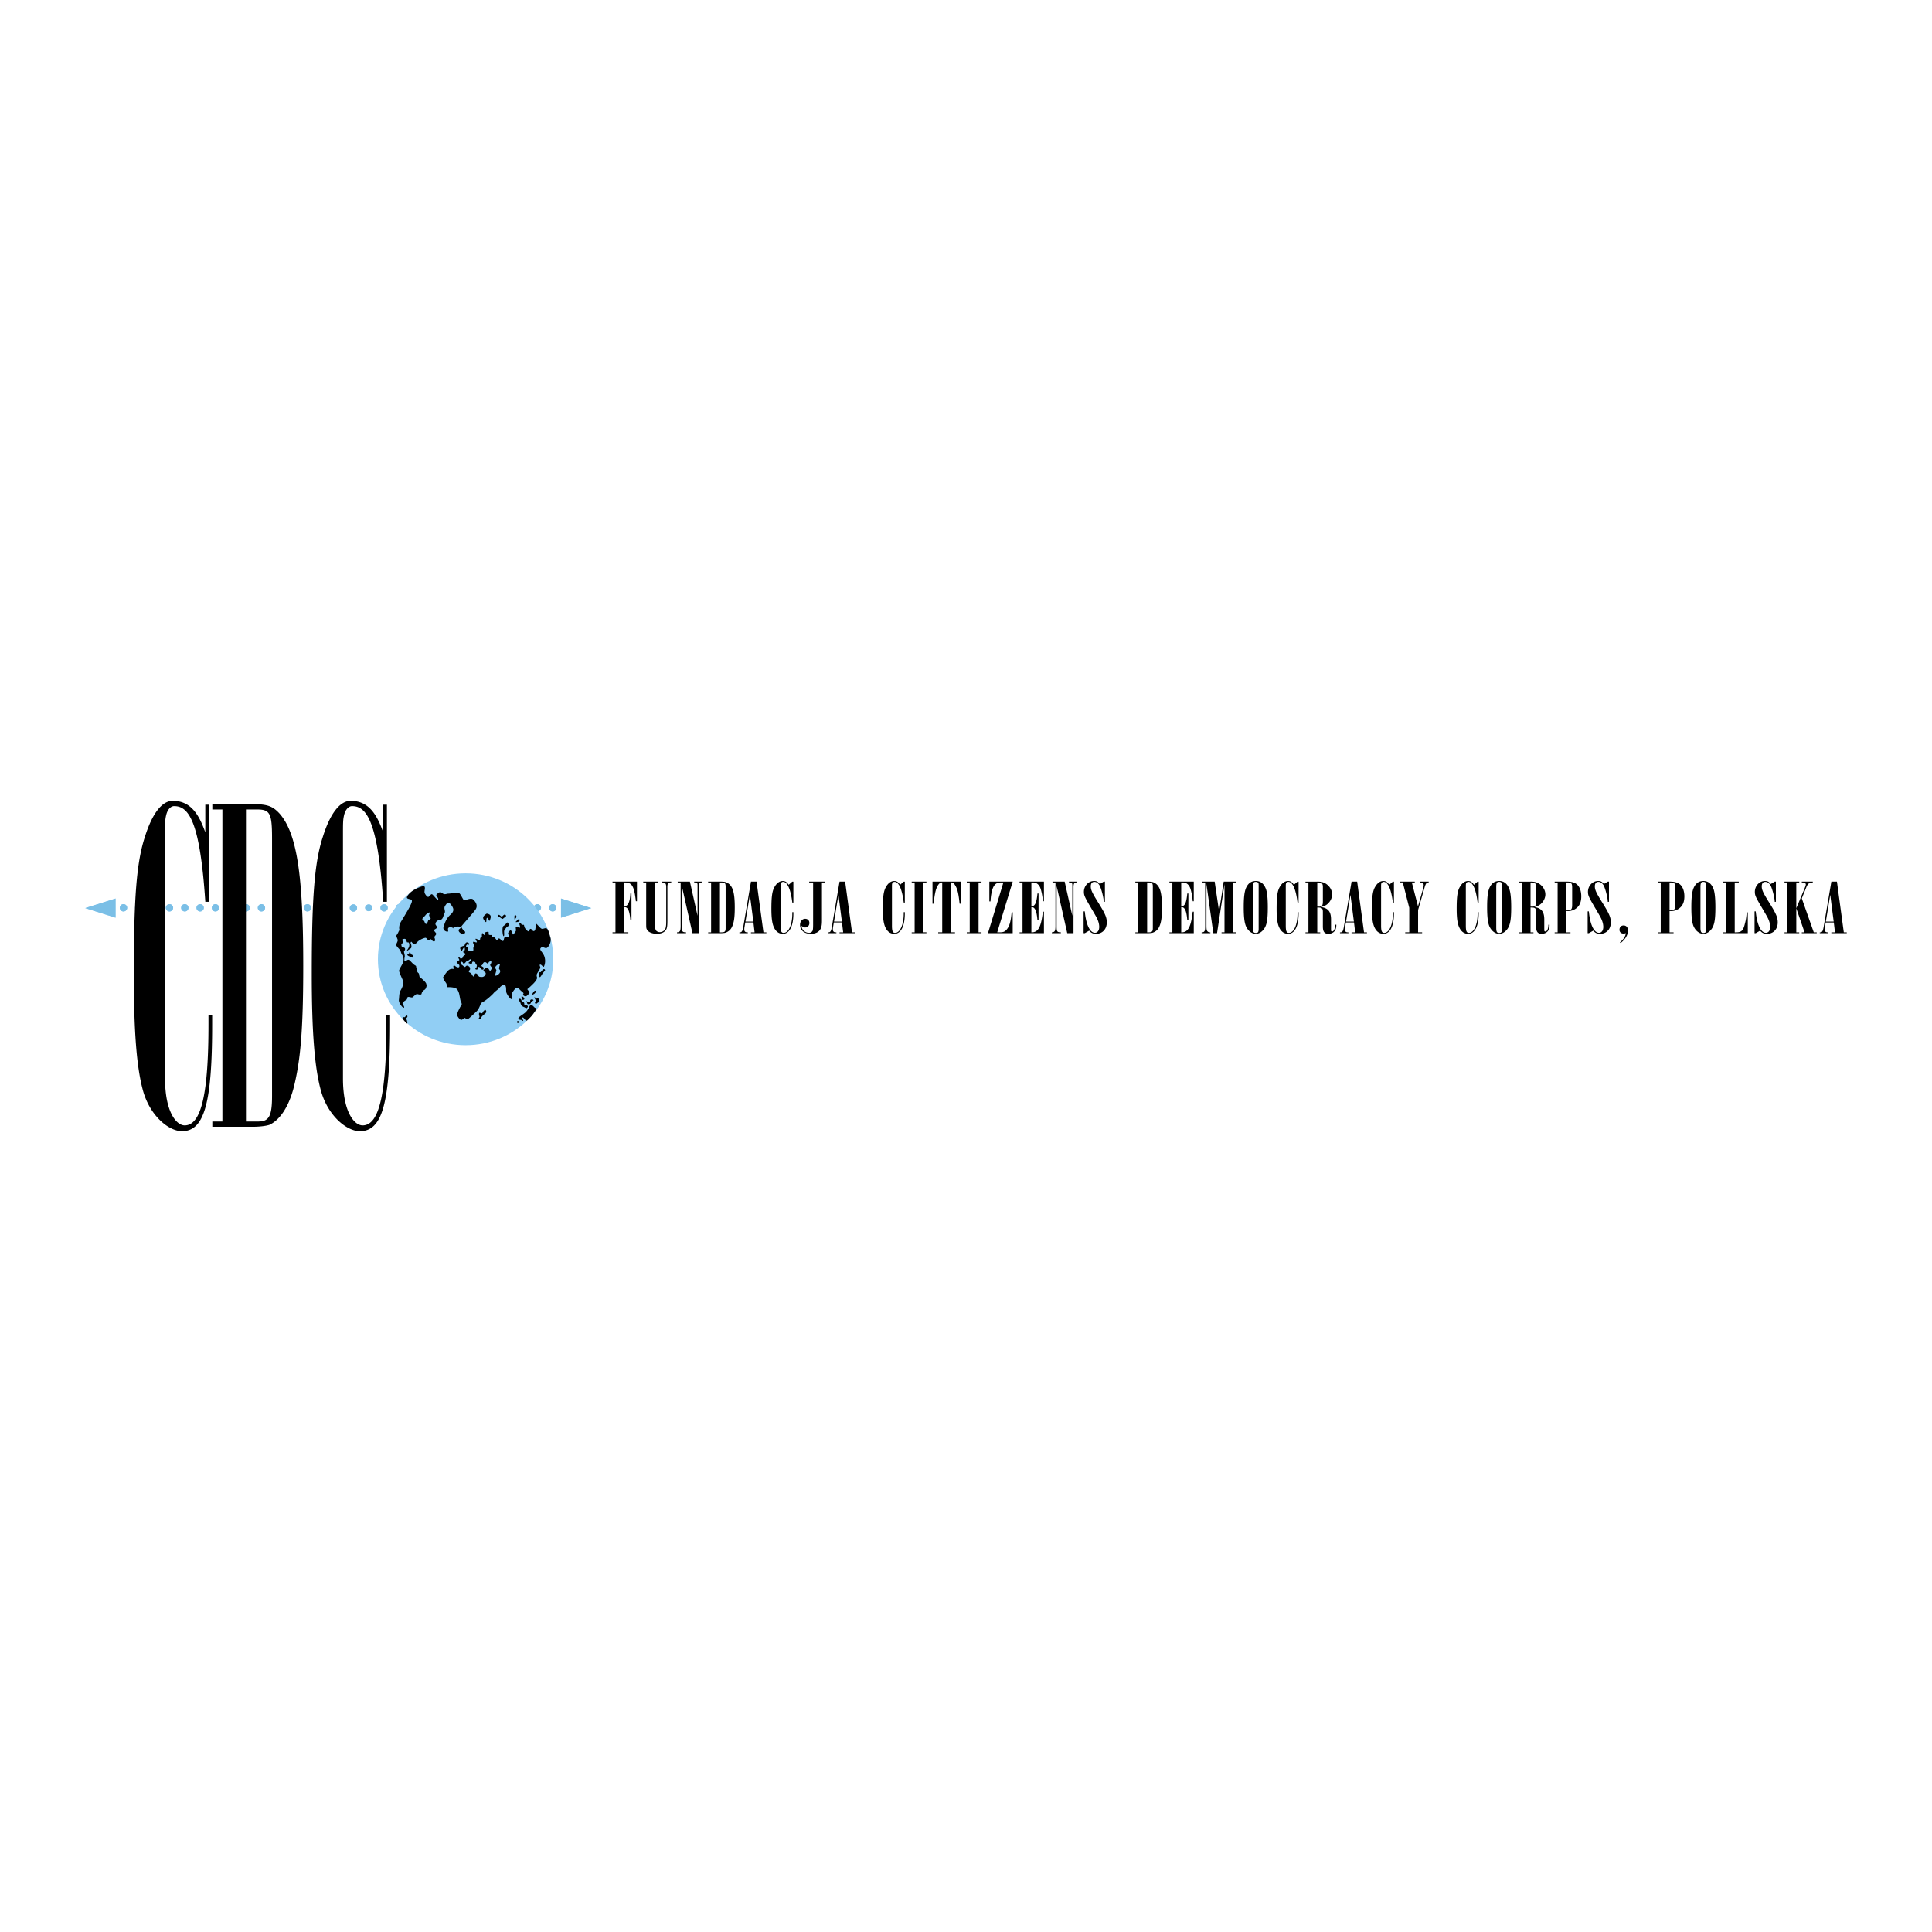 <?xml version="1.0" encoding="UTF-8"?> <svg xmlns="http://www.w3.org/2000/svg" width="2500" height="2500" viewBox="0 0 192.756 192.756"><g fill-rule="evenodd" clip-rule="evenodd"><path fill="#fff" d="M0 0h192.756v192.756H0V0z"></path><path d="M12.686 90.574a.365.365 0 1 1-.73-.002.365.365 0 0 1 .73.002zM14.214 90.574a.365.365 0 1 1-.73-.001.365.365 0 0 1 .73.001zM15.744 90.574a.365.365 0 0 1-.728 0 .364.364 0 1 1 .728 0zM17.273 90.574a.364.364 0 1 1-.728 0 .364.364 0 0 1 .728 0zM18.802 90.574a.364.364 0 1 1-.728 0 .364.364 0 0 1 .728 0zM20.332 90.574a.363.363 0 1 1-.727.001.363.363 0 0 1 .727-.001zM21.861 90.574a.364.364 0 1 1-.728 0 .364.364 0 0 1 .728 0zM23.39 90.574a.363.363 0 1 1-.727.001.363.363 0 0 1 .727-.001zM24.92 90.574a.364.364 0 1 1-.728 0 .364.364 0 0 1 .728 0zM26.45 90.574a.364.364 0 1 1-.728 0 .364.364 0 0 1 .728 0zM27.979 90.574a.364.364 0 1 1-.728 0 .364.364 0 0 1 .728 0zM29.509 90.574a.365.365 0 1 1-.73-.001.365.365 0 0 1 .73.001zM31.038 90.574a.364.364 0 1 1-.728 0 .364.364 0 0 1 .728 0zM32.568 90.574a.365.365 0 0 1-.728 0 .364.364 0 1 1 .728 0zM34.096 90.574a.363.363 0 1 1-.727 0c0-.201.164-.364.363-.364a.362.362 0 0 1 .364.364zM35.625 90.574a.364.364 0 1 1-.727 0 .364.364 0 0 1 .727 0zM37.156 90.574a.365.365 0 0 1-.728 0 .365.365 0 0 1 .728 0zM38.685 90.574a.364.364 0 1 1-.728 0 .364.364 0 0 1 .728 0zM40.213 90.574a.363.363 0 1 1-.363-.364.363.363 0 0 1 .363.364zM41.744 90.574a.364.364 0 1 1-.728 0 .364.364 0 0 1 .728 0zM43.273 90.574a.365.365 0 1 1-.73-.002.365.365 0 0 1 .73.002zM44.802 90.574a.364.364 0 1 1-.728 0 .364.364 0 0 1 .728 0zM46.332 90.574a.365.365 0 0 1-.728 0 .364.364 0 0 1 .728 0zM47.861 90.574a.364.364 0 1 1-.728 0 .364.364 0 0 1 .728 0zM49.391 90.574a.364.364 0 1 1-.728 0 .364.364 0 0 1 .728 0zM50.919 90.574a.362.362 0 1 1-.726 0 .363.363 0 1 1 .726 0zM52.449 90.574a.364.364 0 1 1-.728 0 .364.364 0 0 1 .728 0zM53.979 90.574a.365.365 0 0 1-.728 0 .363.363 0 1 1 .728 0zM55.509 90.574a.364.364 0 1 1-.728 0 .364.364 0 0 1 .728 0zM11.528 91.557l-3.024-.955 3.024-.956v1.911zM55.972 91.557l3.025-.955-3.025-.956v1.911z" fill="#91cef4"></path><path d="M12.686 90.574a.365.365 0 1 1-.73-.002.365.365 0 0 1 .73.002zM14.214 90.574a.365.365 0 1 1-.73-.001.365.365 0 0 1 .73.001zM15.744 90.574a.365.365 0 0 1-.728 0 .364.364 0 1 1 .728 0zM17.273 90.574a.364.364 0 1 1-.728 0 .364.364 0 0 1 .728 0zM18.802 90.574a.364.364 0 1 1-.728 0 .364.364 0 0 1 .728 0zM20.332 90.574a.363.363 0 1 1-.727.001.363.363 0 0 1 .727-.001zM21.861 90.574a.364.364 0 1 1-.728 0 .364.364 0 0 1 .728 0zM23.39 90.574a.363.363 0 1 1-.727.001.363.363 0 0 1 .727-.001zM24.92 90.574a.364.364 0 1 1-.728 0 .364.364 0 0 1 .728 0zM26.45 90.574a.364.364 0 1 1-.728 0 .364.364 0 0 1 .728 0zM27.979 90.574a.364.364 0 1 1-.728 0 .364.364 0 0 1 .728 0zM29.509 90.574a.365.365 0 1 1-.73-.001.365.365 0 0 1 .73.001zM31.038 90.574a.364.364 0 1 1-.728 0 .364.364 0 0 1 .728 0zM32.568 90.574a.365.365 0 0 1-.728 0 .364.364 0 1 1 .728 0zM34.096 90.574a.363.363 0 1 1-.727 0c0-.201.164-.364.363-.364a.362.362 0 0 1 .364.364zM35.625 90.574a.364.364 0 1 1-.727 0 .364.364 0 0 1 .727 0zM37.156 90.574a.365.365 0 0 1-.728 0 .365.365 0 0 1 .728 0zM38.685 90.574a.364.364 0 1 1-.728 0 .364.364 0 0 1 .728 0zM40.213 90.574a.363.363 0 1 1-.363-.364.363.363 0 0 1 .363.364zM41.744 90.574a.364.364 0 1 1-.728 0 .364.364 0 0 1 .728 0zM43.273 90.574a.365.365 0 1 1-.73-.002.365.365 0 0 1 .73.002zM44.802 90.574a.364.364 0 1 1-.728 0 .364.364 0 0 1 .728 0zM46.332 90.574a.365.365 0 0 1-.728 0 .364.364 0 0 1 .728 0zM47.861 90.574a.364.364 0 1 1-.728 0 .364.364 0 0 1 .728 0zM49.391 90.574a.364.364 0 1 1-.728 0 .364.364 0 0 1 .728 0zM50.919 90.574a.362.362 0 1 1-.726 0 .363.363 0 1 1 .726 0zM52.449 90.574a.364.364 0 1 1-.728 0 .364.364 0 0 1 .728 0zM53.979 90.574a.365.365 0 0 1-.728 0 .363.363 0 1 1 .728 0zM55.509 90.574a.364.364 0 1 1-.728 0 .364.364 0 0 1 .728 0zM11.528 91.557l-3.024-.955 3.024-.956v1.911zM55.972 91.557l3.025-.955-3.025-.956v1.911z" fill="#7bbfe6"></path><path d="M55.202 95.705c0 4.735-3.917 8.573-8.748 8.573-4.833 0-8.75-3.838-8.75-8.573 0-4.734 3.917-8.573 8.75-8.573 4.83-.001 8.748 3.838 8.748 8.573z" fill="#91cef4"></path><path d="M45.227 92.648c.003.015.003.011 0 0z"></path><path d="M44.422 90.354c.207-.297.321-.435.596-.067.275.368.321.621-.091.988-.414.367-.552.829-.667 1.173-.114.346.207.505.391.505.184 0-.138-.414.252-.437.257-.015.314.098.324.132l-.002-.04c0-.16.344-.183.597-.16.251.022.138.16 0 .252-.139.094-.047.343.251.46.3.114.413-.184.277-.252-.139-.07-.322-.391-.322-.459 0-.069 1.079-1.241 1.399-1.678.322-.439-.023-.851-.229-1.035-.207-.185-.758.092-.873.092-.116 0-.321-.575-.504-.713s-.711.047-1.193.047c0 0-.265.115-.425 0-.16-.115-.3-.196-.367-.128-.07.07-.208.093-.287.23-.082.138.195.276.173.472-.025.195-.529-.493-.621-.518-.092-.022-.228.15-.333.252-.102.104-.39-.263-.413-.437-.022-.173.094-.437 0-.573-.092-.138-.653.103-1.056.333-.402.229-.723.622-.699.771.021.149.39.125.469.229.082.103-.022.346-.216.725-.195.379-.736 1.252-.884 1.506-.149.252-.161.585-.127.691.035.102-.092.239-.103.297-.013.058-.172.288-.195.335-.023.044.115.321.138.436.023.116-.161.437-.161.437-.035.16.368.495.425.62.056.126.069.243.138.357.069.115.138.217.172.413.034.196-.046.426-.116.575-.067.149-.287.472-.32.634-.037.16.39.963.424 1.137.034.174-.091.551-.264.838-.172.289-.138.609-.184.945-.046.33.414.883.506.791.09-.092-.15-.322-.14-.438.013-.115.299-.287.401-.354.105-.068.036-.232.138-.266.104-.035.367.08.448.033.08-.047.287-.264.39-.311.104-.045.206.035.379.035s.137-.104.161-.16c.023-.057.103-.221.252-.301s.183-.23.218-.344c.034-.115-.012-.193-.012-.193.045-.221-.586-.689-.654-.748-.07-.059-.045-.336-.126-.393a.427.427 0 0 1-.173-.32c0-.14-.069-.254-.069-.346s-.092-.079-.275-.241c-.185-.162-.345-.392-.469-.425-.127-.036-.333.183-.391.137s-.023-.344 0-.448c.022-.104-.046-.344-.069-.438-.023-.092.012-.079.08-.217.069-.139 0-.265-.171-.265-.172 0-.127-.105-.172-.219-.048-.115.182-.241.182-.321 0-.082-.263-.253.07-.312.332-.057.217.402.367.346.148-.059.219.229.138.448-.081.219-.196.298-.196.367 0 .07.207-.125.355-.207.15-.082.058-.39.058-.39-.114-.162-.021-.368.069-.23.091.137.299.275.505.022.206-.252.619-.414.804-.458.183-.046.206.207.345.207.137 0 .182-.092.25-.069.07.022.185.276.344.207.161-.069-.021-.438-.021-.438s.159-.183.206-.275c.046-.092-.185-.253-.206-.368-.025-.115.206-.161.252-.253.046-.091.022-.137-.093-.298-.114-.162.093-.484.414-.506.322-.023.322-.414.46-.667.139-.251-.136-.458.071-.759zm-1.71 1.506c-.023.104-.15.415-.252.3-.104-.114-.093-.229-.173-.3-.081-.067-.183-.079-.137-.206s.229-.229.3-.345c.066-.115.377-.276.377-.276.126.022-.011.161-.011.288 0 .126.171.241.148.333-.023.092-.228.104-.252.206zM54.917 93.546c-.127-.413-.184-.757-.345-.896-.16-.138-.402.104-.575-.011-.172-.114-.437-.46-.482-.46-.046 0-.088.579-.145.647-.058.069-.161.115-.241 0-.08-.113-.172-.171-.229-.149-.058.023-.115.242-.184.242s-.378-.264-.412-.518c-.036-.252-.196-.08-.231-.114-.033-.035-.102-.207-.218-.183-.114.021.07.332.036.424-.036.093-.355-.126-.414-.045-.057.081.046.333-.023.425-.07.092-.242.391-.275.321-.036-.068-.173-.481-.264-.413-.093.069-.276.263-.218.378.058.115.125.335-.012.335 0 0-.219-.126-.332-.012-.117.116-.048.367-.186.367-.137 0-.252-.241-.377-.251-.127-.013-.161.206-.218.172-.057-.037-.219-.3-.276-.289-.058.012-.264 0-.218-.057 0 0 .092-.173-.046-.173s-.264.021-.275-.081c-.011-.104.023-.241-.058-.241-.08 0-.378.035-.332.162.046.125.079.207-.012.182-.091-.021-.196-.251-.241-.206-.046.046-.034.276-.034.321 0 .047-.057.104-.125.128-.07.023-.035.207-.093.253-.057.044-.207-.105-.367-.139-.162-.034.138.31.081.344-.059.034-.15 0-.254-.047-.102-.045-.135.047-.124.115.012.068.229.23.091.369-.138.138 0 .346-.091.39-.092.046-.3.114-.426.022s-.023-.16-.069-.265c-.045-.104-.218-.114-.207-.195.012-.08.138-.24.162-.149.022.092.24-.046.137-.126-.103-.081-.207-.162-.322-.047-.114.115-.102.277-.161.288-.057.01-.458.081-.39.298.069.219.149.243.208.116.057-.127.195-.323.229-.219.034.103.034.275-.068.321-.104.047-.082.183.021.197.105.011.161.171.069.207-.091.033-.219.16-.219.241 0 .08-.205.148-.241.091-.034-.057-.149-.148-.182-.103-.036.046.091.218.091.264 0 .047-.058.047-.127.069-.068.023-.127.115-.08.219.046.104.207.195.207.24 0 .047.046.242-.161.207-.206-.033-.321-.241-.412-.16-.093.081.112.334-.059.32 0 0-.218-.057-.435.117-.219.172-.551.699-.551.699.022.219.091.287.172.414.08.127.16.207.173.301.011.09 0 .287.091.287.093 0 .838-.025.999.264.16.287.172.436.207.609.034.172.08.482.125.551.046.07.127.287.069.357a1.92 1.92 0 0 0-.207.344c-.046.104-.32.564-.194.771.125.205.274.391.412.357.138-.037.299-.232.357-.174.056.057.148.174.285.092.138-.08.667-.586.85-.76.183-.172.287-.438.344-.574.058-.139.079-.275.332-.391.254-.117.896-.691 1.022-.852.126-.16.55-.447.619-.562.069-.113.471-.426.574-.16.104.264.012.516.104.723.092.209.436.734.551.564.114-.172-.172-.312 0-.586.171-.277.447-.713.688-.416.241.301.528.393.425.52-.104.127.148.252.263.229.115-.021.402-.332.355-.436-.045-.104-.287-.23-.171-.312.116-.078.46-.412.584-.539.127-.127.377-.436.344-.572-.034-.141-.068-.256 0-.395.069-.135.323-.517.323-.607 0-.092-.138-.299 0-.299.136 0 .274.288.355.207 0 0 .218-.379.08-.919-.138-.539-.585-.725-.391-.943.196-.218.426.092.608-.01.189-.101.484-.609.357-1.025zm-5.976 3.28c-.069.104-.124-.08-.24-.229-.114-.149-.161 0-.24.011-.081.012-.161.104-.207.15-.045.045.012.172.149.254.137.078.012.299-.103.389-.115.092-.251.082-.424.059-.172-.023-.172-.242-.334-.322-.16-.082-.194.117-.252.254-.057.137-.206-.174-.206-.174s-.104-.148-.241-.205c-.138-.059-.034-.186.022-.242.058-.059.069-.277-.125-.381-.195-.104-.242-.01-.31.068-.068.082-.252-.148-.368-.206-.114-.056-.149-.287-.069-.31 0 0 .08 0 .149.056.068.061.035.118.115.14.08.022.195-.116.229-.172.035-.059.161-.069.23-.115.069-.045.171-.184.263-.137.094.046-.137.264-.218.322-.08.057.093.081.218.138.127.057.104-.151.162-.208.058-.059.08-.011.182 0 .104.012.104.093.104.093s.012.102.104.183c.092.082.023.174.023.207 0 .035-.036.137-.104.172-.069.035 0 .115.115.115.114 0 .091-.127.114-.219.024-.092.184-.033.253.046.069.081.044.149.194.173s.115-.115.127-.173c.012-.057-.172-.138-.206-.173-.036-.033.01-.09.055-.114.046-.023.069-.149.139-.229.07-.081.241-.069.32.033.082.104.174-.01.208-.081.035-.067.171-.102.228-.079.058.023.012.197-.057.277-.069.079-.021.16.082.273.103.114-.012.255-.081.356zm.507.516c-.116-.01.103-.482.069-.572-.036-.094-.105-.115-.093-.265.01-.132.267-.289.331-.327l.012-.006.116-.013c.033.023-.081.288-.092.438-.013.149.113.104.113.321.001.219-.342.437-.456.424z"></path><path d="M48.139 101.045c-.023.127-.264-.035-.31 0-.046.035-.059.172 0 .322.056.148-.115.229-.059.287.059.057.206 0 .23-.104.023-.105.228-.289.39-.414.161-.127.161-.309.011-.402.002 0-.24.186-.262.311zM52.305 99.596c-.058-.125-.265-.217-.265-.217s-.035.299.058.357c.091.057.263-.015.207-.14zM51.834 99.643c-.069.094-.012.275.045.332.058.059.033.092.103.254.069.16.23.217.311.252.081.035.206.129.264.092.057-.033.172-.17.057-.24-.114-.068-.286-.035-.298-.08-.01-.047.012-.23-.081-.254-.092-.023-.125.035-.161-.033-.033-.07-.045-.186-.091-.254-.045-.069-.149-.069-.149-.069zM52.809 99.953c-.185 0-.31-.08-.31-.08 0 .059.092.172.092.172s-.024.16.172.148c.195-.01.184-.148.242-.205.056-.057.229-.195.229-.195s-.057-.115-.241-.072c-.184.049-.001.232-.184.232zM53.451 98.848c-.127-.045-.229.129-.263.186l-.15.252c.034.014.16-.092.217-.102.058-.012.323-.288.196-.336zM53.69 99.619c-.125-.023-.148.049-.193-.012-.046-.057-.161-.115-.161-.115-.069.023.068.195.092.266a.328.328 0 0 1-.047.264c-.058.092.127.162.207.068.08-.092.252-.102.23-.229-.023-.125 0-.218-.128-.242zM53.394 100.551c-.091-.045-.139-.115-.196-.174-.056-.057-.206-.092-.31-.092 0 0-.206.506-.481.736-.275.229-.527.346-.653.506-.126.162.081.221.184.221s.183.125.251.102-.116-.205-.069-.312c.045-.102.229.139.321.264.092.129.309-.146.528-.365.218-.219.447-.633.55-.713.103-.081-.033-.128-.125-.173zM54.174 96.734c-.15.125-.207.264-.252.264s-.161.014-.161.014c-.07.066.046.135.046.229 0 .092-.023.287.069.242.092-.047.16-.221.252-.346.091-.125.195-.242.24-.299.047-.057-.045-.231-.194-.104zM51.615 101.883c-.056.035-.046.127 0 .162.046.033.126.012.15-.023.022-.035.022-.115-.011-.139-.036-.022-.139 0-.139 0zM40.612 101.332c-.114-.082-.104.012-.16.08-.058.068-.068.092-.161.068-.091-.021-.137.047-.127.105a.429.429 0 0 0 .059.125c.125.15.389.459.412.391s-.023-.195-.034-.287c-.012-.09-.126-.184-.081-.219.045-.033.208-.183.092-.263zM41.094 95.251c-.138-.046-.127-.218-.196-.252-.068-.036-.057.115-.114.161s-.114.058-.114.058-.127.059.138.184c.262.126.377.172.424.115.046-.058 0-.22-.138-.266zM48.494 91.999c.059-.01 0-.425.115-.425s.162.299.208.299c.044 0 .091-.127.136-.321.045-.195-.069-.357-.391-.401 0 0-.309.183-.354.366-.047.183.229.493.286.482zM49.778 91.471c.174.091.276.195.345.207.07.01.115-.092.276-.173.16-.08.068-.252-.044-.252-.117 0-.231.195-.289.207-.057.012-.195-.194-.332-.184 0-.001-.126.103.044.195zM51.455 91.621c.092-.093.069-.231.046-.265-.023-.035-.125-.058-.125-.058-.071.035-.046.298-.046.39 0 .093.033.023.125-.067zM51.775 91.952c.08-.021.069-.241.012-.274 0 0-.139.08-.16.115-.023.034-.139.126-.173.183s.242 0 .321-.024zM50.215 92.401c-.092.069-.08.425-.08.495 0 .069.034.506.114.506s.046-.288.046-.46.149-.287.206-.378c.058-.093.266-.185.276-.219.012-.034-.057-.253-.137-.322 0 0-.115.081-.161.148-.045.069-.172.162-.264.23zM20.853 89.973h-.368c-.536-8.097-1.675-9.546-3.114-9.546-.334 0-.636.335-.77.814-.134.527-.134.767-.134 2.205v24.146c0 3.404 1.156 4.686 1.959 4.686 1.674 0 2.374-3.217 2.374-10.07v-.908h.368v.861c0 7.859-.767 10.695-3.01 10.695-1.339 0-3.265-1.572-3.935-4.209-.602-2.301-.87-5.844-.87-11.449 0-7.618.268-11.167 1.104-13.704.737-2.349 1.708-3.594 2.779-3.594 1.86 0 2.644 1.466 3.247 3.142v-2.759h.368v9.69h.002zM38.602 89.973h-.368c-.535-8.097-1.674-9.546-3.113-9.546-.333 0-.636.335-.771.814-.132.527-.132.767-.132 2.205v24.146c0 3.404 1.155 4.686 1.959 4.686 1.672 0 2.374-3.217 2.374-10.07v-.908h.368v.861c0 7.859-.766 10.695-3.009 10.695-1.338 0-3.266-1.572-3.936-4.209-.602-2.301-.869-5.844-.869-11.449 0-7.618.268-11.167 1.104-13.704.737-2.349 1.709-3.594 2.779-3.594 1.862 0 2.645 1.466 3.246 3.142l.001-2.759h.368v9.69h-.001zM21.184 111.889h1.005V80.761h-1.005v-.531H25.2c1.474 0 2.009.192 2.712.965 1.707 1.979 2.342 6.081 2.342 15.153 0 6.42-.268 9.555-1.003 12.355-.503 1.787-1.339 3.039-2.377 3.523-.301.098-.904.191-1.675.191h-4.016v-.528h.001zm4.585 0c1.072 0 1.373-.533 1.373-2.557V83.655c0-2.508-.2-2.894-1.506-2.894h-1.095v31.128h1.228zM70.653 93.019h.294v-4.975h-.294v-.085h1.175c.431 0 .588.031.794.154.499.316.686.972.686 2.422 0 1.026-.078 1.527-.294 1.975a1.075 1.075 0 0 1-.695.563 3.139 3.139 0 0 1-.49.031h-1.175v-.085h-.001zm14.351 0h.294v.085H83.76v-.085h.363l-.118-.987h-.813l-.078.463a1.48 1.48 0 0 0-.02.224c0 .208.088.301.294.301h.059v.085h-.842v-.085h.059c.176 0 .255-.123.323-.501l.774-4.559h.559l.684 5.059zm-8.836 0h.294v.085h-1.538v-.085h.362l-.117-.987h-.813l-.078.463a1.48 1.48 0 0 0-.02.224c0 .208.088.301.293.301h.059v.085h-.842v-.085h.059c.176 0 .254-.123.323-.501l.774-4.559h.558l.686 5.059zm-12.617-3.101h-.107c-.177-1.542-.392-1.89-1.156-1.874v2.375c.362.008.568-.432.607-1.281h.108v2.653h-.108c-.088-.956-.254-1.303-.607-1.288v2.515h.402v.085h-1.578v-.085h.294v-4.975h-.294v-.085h2.439v1.96zm20.101-.64l-.44 2.668h.783l-.343-2.668zM82.3 88.044h-.294v3.794c0 .517-.059.772-.245.996-.176.215-.479.332-.872.332-.646 0-1.068-.355-1.068-.903 0-.339.226-.594.51-.594.254 0 .421.169.421.424 0 .247-.176.439-.421.439-.118 0-.216-.045-.362-.161 0 .378.353.702.754.702a.387.387 0 0 0 .343-.201c.039-.085.059-.262.059-.617v-4.211h-.392v-.085H82.3v.085zm-3.144 2.006h-.107c-.157-1.304-.49-2.067-.911-2.067a.253.253 0 0 0-.225.131c-.039.085-.039.124-.039.355v3.888c0 .548.078.717.313.717.49 0 .862-.818.862-1.92v-.147h.107v.139c0 1.265-.392 2.021-1.048 2.021-.392 0-.695-.216-.892-.641-.176-.37-.254-.941-.254-1.843 0-1.227.078-1.797.323-2.206.216-.378.5-.578.813-.578.245 0 .412.107.588.378l.362-.316h.107v2.089h.001zm-4.339-.772l-.441 2.668h.784l-.343-2.668zm-2.822 3.741c.314 0 .402-.084.402-.408v-4.104c0-.401-.059-.462-.441-.462h-.127v4.975h.166v-.001zm-3.163-5.06l.764 3.409v-2.846c0-.308 0-.324-.03-.385-.039-.062-.117-.093-.234-.093h-.069v-.085h.803v.085h-.079c-.206 0-.274.115-.274.494v4.566h-.627l-1.058-4.705v4.003c0 .548.039.609.421.617v.085h-.901v-.085c.293-.016.362-.123.362-.632v-4.343h-.294v-.085h1.216zm-3.184 0v.085h-.294v3.926c0 .61 0 .632.068.803.049.131.226.23.402.23.254 0 .47-.138.567-.354.049-.131.079-.34.079-.679v-3.456c0-.362-.088-.47-.401-.47h-.059v-.085h.96v.085h-.088c-.226 0-.294.108-.294.462v3.347c0 .563-.039.779-.157.941-.176.247-.48.371-.911.371-.441 0-.833-.163-.96-.401-.088-.154-.088-.177-.088-.802v-3.918h-.294v-.085h1.47zM90.274 90.05h-.108c-.157-1.304-.49-2.067-.911-2.067a.253.253 0 0 0-.226.131c-.039.085-.039.124-.039.355v3.888c0 .548.078.717.313.717.49 0 .862-.818.862-1.92v-.147h.108v.139c0 1.265-.392 2.021-1.048 2.021-.392 0-.696-.216-.891-.641-.176-.37-.255-.941-.255-1.843 0-1.227.079-1.797.323-2.206.215-.378.5-.578.813-.578.245 0 .411.107.588.378l.362-.316h.108v2.089h.001zm19.962-.077h-.117c0-.355-.205-1.188-.383-1.566-.127-.27-.332-.424-.547-.424-.236 0-.363.162-.363.456 0 .339.137.647.773 1.658.676 1.087.824 1.442.824 1.936 0 .663-.432 1.134-1.059 1.134-.312 0-.51-.085-.695-.316l-.441.254h-.117V90.93h.117c.129 1.326.51 2.136 1.01 2.136.264 0 .43-.231.43-.586 0-.254-.068-.525-.205-.825-.078-.163-.078-.163-.5-.887-.744-1.257-.822-1.427-.822-1.79 0-.594.451-1.08 1.01-1.08.254 0 .381.062.578.301l.391-.239h.117v2.013h-.001zm-4.015-2.014l.764 3.409v-2.846c0-.308 0-.324-.029-.385-.039-.062-.117-.093-.234-.093h-.068v-.085h.803v.085h-.078c-.205 0-.275.115-.275.494v4.566h-.625l-1.059-4.705v4.003c0 .548.039.609.422.617v.085h-.902v-.085c.293-.016.363-.123.363-.632v-4.343h-.295v-.085h1.213zm-2.067 1.959h-.107a5.65 5.65 0 0 0-.176-1.08c-.129-.525-.402-.794-.814-.794h-.157v2.375c.361.008.52-.339.607-1.273h.107V91.8h-.107c-.078-.934-.256-1.319-.607-1.296v2.515c.676.023.971-.509 1.146-2.059h.107v2.144h-2.43v-.085h.295v-4.975h-.295v-.085h2.43v1.959h.001zm-4.662 3.101h.215c.373 0 .51-.046.695-.239.303-.331.441-.794.529-1.758h.107v2.083H98.57l1.539-5.06h-.246c-.48 0-.725.224-.891.825a5.292 5.292 0 0 0-.148 1.064h-.117v-1.975h2.332l-1.547 5.06zm-1.568-5.06v.085h-.293v4.975h.293v.085h-1.469v-.085h.294v-4.975h-.294v-.085h1.469zm-4.32 5.145v-.085h.401v-4.975h-.039c-.195 0-.362.177-.519.547-.127.301-.206.733-.304 1.574h-.108v-2.206h2.812v2.206h-.107c-.098-.926-.196-1.396-.382-1.728-.157-.294-.265-.394-.432-.394h-.039v4.975h.392v.085h-1.675v.001zm-1.175-5.145v.085h-.293v4.975h.293v.085H90.96v-.085h.294v-4.975h-.294v-.085h1.469zM113.273 93.019h.295v-4.975h-.295v-.085h1.176c.432 0 .588.031.793.154.5.316.686.972.686 2.422 0 1.026-.078 1.527-.293 1.975a1.075 1.075 0 0 1-.695.563 3.139 3.139 0 0 1-.49.031h-1.176v-.085h-.001zm22.815 0h.293v.085h-1.537v-.085h.361l-.117-.987h-.812l-.078.463c-.01.046-.021.162-.021.224 0 .208.09.301.295.301h.059v.085h-.842v-.085h.059c.176 0 .254-.123.322-.501l.775-4.559h.559l.684 5.059zm-4.664-5.06c.461 0 .736.092 1.02.332.295.254.461.594.461.949 0 .401-.236.817-.588 1.049-.146.092-.264.139-.51.208.715.116.99.463.99 1.25v1.033c0 .108.029.155.107.155.176 0 .293-.262.303-.679h.117c0 .178-.01.27-.049.394-.078.309-.371.517-.734.517-.4 0-.559-.208-.559-.733v-1.442c0-.362-.088-.447-.471-.447h-.088v2.476h.295v.085h-1.469v-.085h.293v-4.975h-.293v-.085h1.175v-.002zm-5.112.764c.117.347.176.926.176 1.797 0 1.181-.088 1.728-.354 2.129-.225.332-.529.517-.852.517-.393 0-.773-.293-.98-.772-.146-.362-.215-.91-.215-1.89 0-1.033.078-1.627.273-2.005.217-.417.51-.601.941-.601.472 0 .814.285 1.011.825zm-11.697 4.296c.314 0 .402-.084.402-.408v-4.104c0-.401-.059-.462-.441-.462h-.127v4.975h.166v-.001zm26.537-5.06v.085h-.295l.617 2.383.49-1.705c.049-.193.078-.324.078-.417 0-.162-.107-.239-.363-.262v-.085h.863v.085c-.227 0-.295.093-.432.571l-.627 2.175v2.229h.402v.085h-1.686v-.085h.402v-2.445l-.646-2.53h-.295v-.085h1.492v.001zm-2.076 2.091h-.109c-.156-1.304-.488-2.067-.91-2.067a.256.256 0 0 0-.227.131c-.039.085-.039.124-.039.355v3.888c0 .548.078.717.314.717.49 0 .861-.818.861-1.92v-.147h.109v.139c0 1.265-.393 2.021-1.049 2.021-.393 0-.695-.216-.893-.641-.176-.37-.254-.941-.254-1.843 0-1.227.078-1.797.322-2.206.217-.378.5-.578.814-.578.244 0 .412.107.588.378l.361-.316h.109v2.089h.003zm-4.34-.772l-.441 2.668h.783l-.342-2.668zm-3.144 1.18c.312 0 .391-.101.391-.532v-1.412c0-.386-.098-.47-.559-.47v2.414h.168zm-2.03-.408h-.107c-.156-1.304-.49-2.067-.91-2.067a.253.253 0 0 0-.225.131c-.039.085-.039.124-.039.355v3.888c0 .548.078.717.312.717.49 0 .861-.818.861-1.92v-.147h.107v.139c0 1.265-.391 2.021-1.047 2.021-.393 0-.695-.216-.893-.641-.176-.37-.254-.941-.254-1.843 0-1.227.078-1.797.322-2.206.217-.378.502-.578.814-.578.244 0 .412.107.588.378l.361-.316h.107v2.089h.003zm-3.986-1.52c0-.354 0-.393-.059-.462-.039-.054-.127-.085-.215-.085-.246 0-.305.108-.305.547v4.003c0 .44.059.548.305.548.215 0 .273-.092.273-.424V88.53h.001zm-2.527-.486v4.975h.295v.085h-1.469v-.085h.293v-4.813l-.744 4.898h-.373l-.686-4.898v4.158c0 .224.01.37.049.462.029.108.156.193.285.193h.059v.085h-.873v-.085c.129 0 .188-.016.246-.069.088-.093.107-.17.107-.586v-4.319h-.295v-.085h1.244l.441 2.978.461-2.978h1.254v.085h-.294v-.001zm-3.947 1.874h-.107a5.65 5.65 0 0 0-.176-1.08c-.129-.525-.402-.794-.814-.794h-.156v2.375c.363.008.52-.339.607-1.273h.107V91.8h-.107c-.078-.934-.254-1.319-.607-1.296v2.515c.676.023.971-.509 1.146-2.059h.107v2.144h-2.43v-.085h.295v-4.975h-.295v-.085h2.43v1.959zM150.594 88.723c.119.347.178.926.178 1.797 0 1.181-.09 1.728-.354 2.129-.225.332-.529.517-.854.517-.391 0-.773-.293-.979-.772-.146-.362-.215-.91-.215-1.89 0-1.033.078-1.627.273-2.005.217-.417.51-.601.939-.601.475 0 .816.285 1.012.825zm5.691-.764c.393 0 .705.062.912.185.361.217.566.68.566 1.289 0 .494-.127.848-.4 1.103a1.307 1.307 0 0 1-.91.362c-.061 0-.09 0-.168-.007v2.128h.402v.085h-1.578v-.085h.295v-4.975h-.295v-.085h1.176zm-3.584 0c.459 0 .734.092 1.018.332.295.254.461.594.461.949 0 .401-.236.817-.588 1.049-.146.092-.266.139-.51.208.715.116.99.463.99 1.25v1.033c0 .108.029.155.107.155.176 0 .293-.262.305-.679h.117c0 .178-.01.27-.049.394-.08.309-.373.517-.736.517-.4 0-.559-.208-.559-.733v-1.442c0-.362-.088-.447-.469-.447h-.088v2.476h.293v.085h-1.469v-.085h.293v-4.975h-.293v-.085h1.177v-.002zm-5.172 2.091h-.107c-.158-1.304-.492-2.067-.912-2.067a.253.253 0 0 0-.225.131c-.039.085-.039.124-.039.355v3.888c0 .548.078.717.312.717.49 0 .863-.818.863-1.92v-.147h.107v.139c0 1.265-.393 2.021-1.049 2.021-.393 0-.695-.216-.891-.641-.178-.37-.256-.941-.256-1.843 0-1.227.078-1.797.324-2.206.215-.378.5-.578.812-.578.244 0 .412.107.588.378l.363-.316h.107v2.089h.003zm14.086 3.98c.361-.293.586-.656.586-.934a.445.445 0 0 1-.225.046c-.244 0-.4-.146-.4-.377 0-.262.156-.432.41-.432.273 0 .441.2.441.517 0 .417-.285.887-.734 1.233l-.078-.053zm-1.088-4.057h-.119c0-.355-.205-1.188-.381-1.566-.127-.27-.332-.424-.549-.424-.234 0-.361.162-.361.456 0 .339.137.647.773 1.658.676 1.087.822 1.442.822 1.936 0 .663-.432 1.134-1.057 1.134-.314 0-.51-.085-.695-.316l-.441.254h-.119V90.93h.119c.127 1.326.508 2.136 1.008 2.136.266 0 .432-.231.432-.586 0-.254-.068-.525-.207-.825-.078-.163-.078-.163-.498-.887-.746-1.257-.824-1.427-.824-1.79 0-.594.451-1.08 1.01-1.08.256 0 .383.062.578.301l.391-.239h.119v2.013h-.001zm-4.242.832c.088.008.127.008.178.008.303 0 .391-.115.391-.524v-1.72c0-.44-.078-.524-.461-.524h-.107v2.76h-.001zm-3.418-.347c.312 0 .391-.101.391-.532v-1.412c0-.386-.098-.47-.557-.47v2.414h.166zm-3.008-1.928c0-.354 0-.393-.059-.462-.039-.054-.127-.085-.217-.085-.244 0-.303.108-.303.547v4.003c0 .44.059.548.303.548.217 0 .275-.092.275-.424V88.53h.001zM166.57 87.959c.393 0 .705.062.912.185.361.217.568.68.568 1.289 0 .494-.129.848-.402 1.103a1.305 1.305 0 0 1-.912.362c-.059 0-.088 0-.166-.007v2.128h.402v.085h-1.576v-.085h.293v-4.975h-.293v-.085h1.174zm17.387 5.06h.295v.085h-1.537v-.085h.361l-.117-.987h-.812l-.078.463a1.26 1.26 0 0 0-.02.224c0 .208.088.301.293.301h.059v.085h-.842v-.085h.059c.176 0 .254-.123.322-.501l.775-4.559h.557l.685 5.059zm-12.988-4.296c.117.347.176.926.176 1.797 0 1.181-.088 1.728-.352 2.129-.227.332-.529.517-.852.517-.393 0-.775-.293-.98-.772-.146-.362-.215-.91-.215-1.89 0-1.033.078-1.627.273-2.005.217-.417.51-.601.941-.601.47 0 .813.285 1.009.825zm-4.399 2.082c.088.008.127.008.176.008.305 0 .393-.115.393-.524v-1.72c0-.44-.078-.524-.461-.524h-.107v2.76h-.001zm16.035-1.527l-.439 2.668h.783l-.344-2.668zm-3.095-1.319v.085h-.293v2.576l.824-1.974c.088-.216.127-.34.127-.409 0-.108-.127-.192-.295-.192h-.107v-.085h1.098v.085c-.402.015-.51.115-.705.625l-.393.964 1.195 3.386h.293v.085h-1.488v-.085h.275l-.824-2.399v2.399h.293v.085h-1.469v-.085h.295v-4.975h-.295v-.085h1.469v-.001zm-2.33 2.014h-.117c0-.355-.207-1.188-.383-1.566-.127-.27-.332-.424-.549-.424-.234 0-.361.162-.361.456 0 .339.137.647.773 1.658.676 1.087.822 1.442.822 1.936 0 .663-.432 1.134-1.057 1.134-.314 0-.51-.085-.697-.316l-.439.254h-.119V90.93h.119c.127 1.326.508 2.136 1.008 2.136.266 0 .432-.231.432-.586 0-.254-.068-.525-.205-.825-.078-.163-.078-.163-.5-.887-.746-1.257-.824-1.427-.824-1.79 0-.594.451-1.08 1.01-1.08.256 0 .383.062.578.301l.393-.239h.117v2.013h-.001zm-3.703-1.929h-.402v4.975h.119c.559 0 .725-.162.9-.879.098-.363.137-.602.176-1.111h.109v2.075H171.9v-.085h.293v-4.975h-.293v-.085h1.576v.085h.001zm-3.243.486c0-.354 0-.393-.059-.462-.039-.054-.127-.085-.215-.085-.246 0-.305.108-.305.547v4.003c0 .44.059.548.305.548.215 0 .273-.092.273-.424V88.53h.001z"></path></g></svg> 